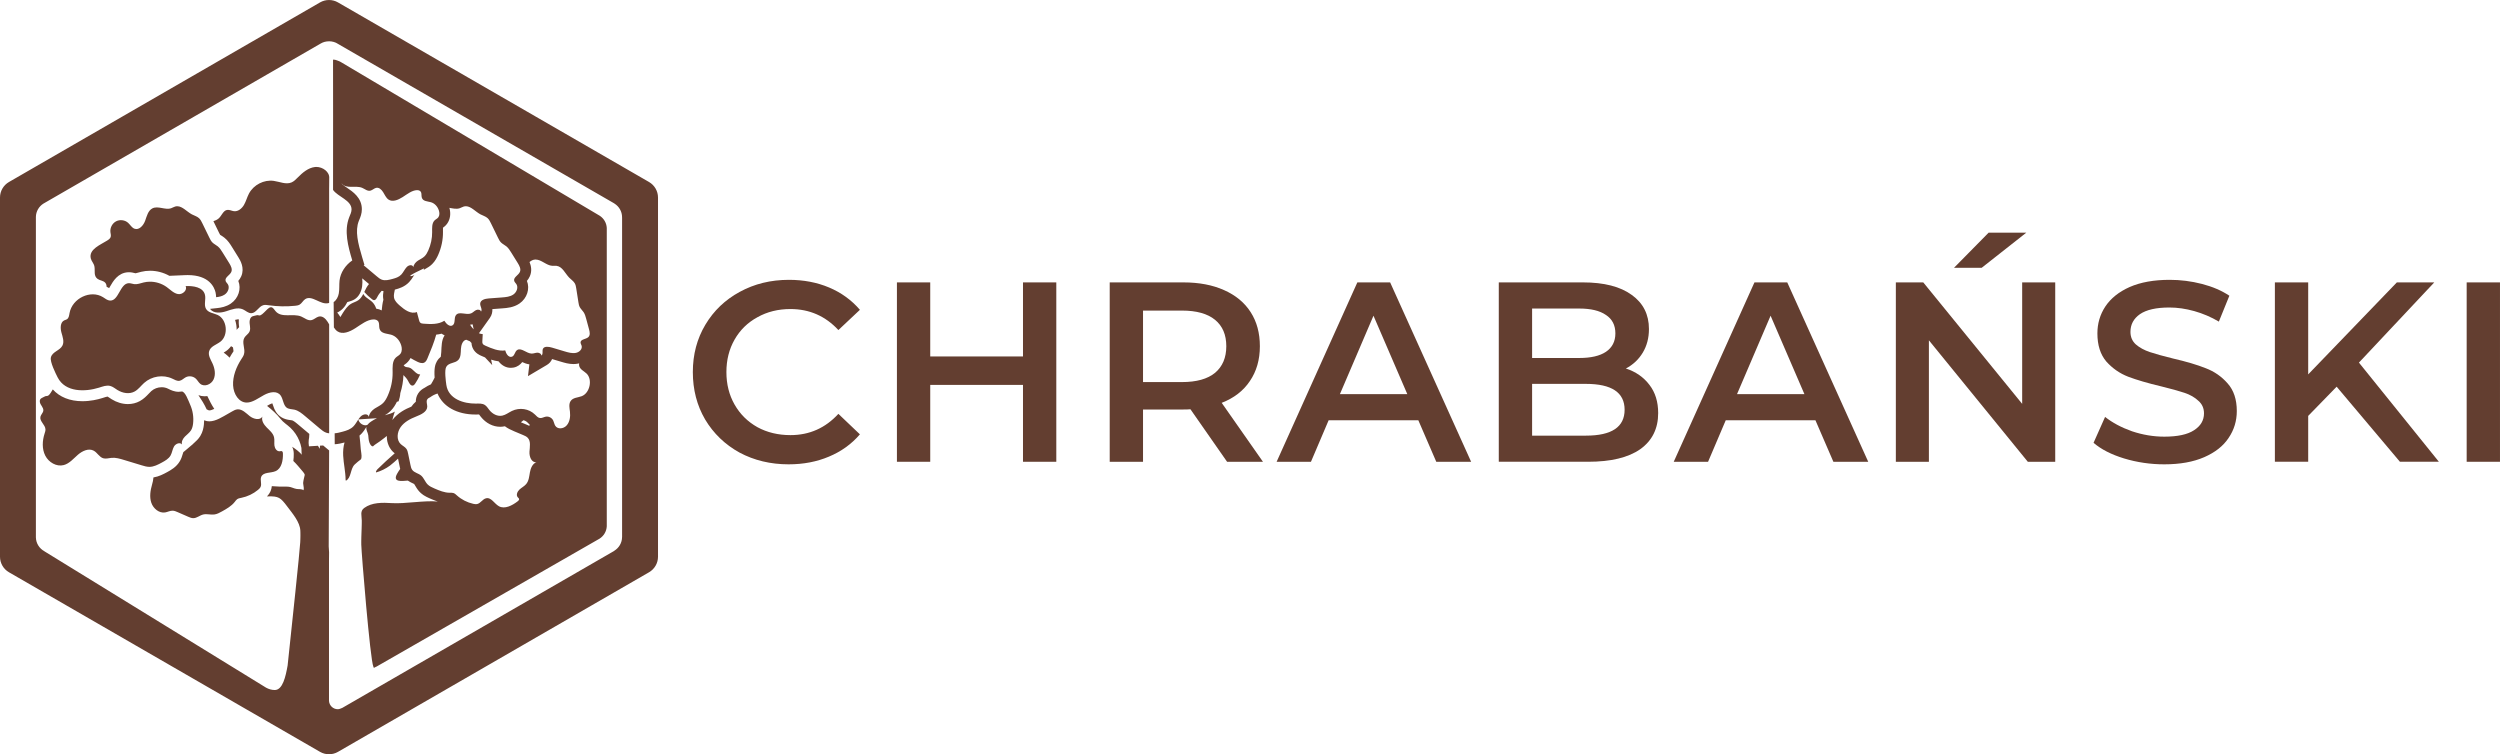 <?xml version="1.0" encoding="UTF-8"?>
<svg width="4552.9" height="1373.6" version="1.1" viewBox="0 0 4552.9 1373.6" xml:space="preserve" xmlns="http://www.w3.org/2000/svg"><path d="m606.52 108.52c0.212 32.747 0.068 163.52 0.02 237.35 8.898 12.643 33.625 18.757 33.683 35.442 0.02 4.996-2.412 9.607-4.232 14.254-9.764 24.973-2.139 53.036 5.545 78.736-12.243 8.358-21.571 21.969-23.184 36.774-0.842 7.757 0.064 15.673-1.342 23.343-1.13 6.164-4.297 12.444-9.377 15.725 0.142 15.181 0.28 30.668 0.417 46.177 1.796 2.759 3.795 5.248 6.328 7.013 9.239 6.433 22.169 1.179 32.795-5.666 10.621-6.845 21.416-15.504 32.769-15.93 3.784-0.141 7.851 0.98 9.526 4.779 1.51 3.42 0.665 8.021 1.608 11.8 2.325 9.338 13.018 8.948 20.947 11.155 8.454 2.353 15.395 9.501 18.524 19.087 1.574 4.812 2.004 11.095-1.15 15.524-2.388 3.352-6.128 4.657-8.921 7.509-6.322 6.462-5.542 17.492-5.441 26.743 0.159 14.17-2.945 28.937-8.886 42.258-2.205 4.958-4.877 9.822-8.526 13.436-4.497 4.449-10.048 6.614-15.104 9.917-5.051 3.308-10.1 8.704-10.783 15.282-1.574-6.67-10.241-5.54-15.123-0.5-1.48 1.528-2.775 3.276-4.007 5.099l33.856-2.203c-3.774 1.814-7.429 3.886-10.91 6.23-2.325 1.562-4.596 3.444-6.214 5.69-1.035 0.563-2.205 0.95-3.684 0.95-5.928 0-11.671-4.631-13.116-10.566-2.803 4.16-5.26 8.735-8.608 12.255-5.623 5.913-12.969 8.048-19.925 9.95-4.798 1.309-9.735 2.611-14.521 2.962 0.039 6.646 0.078 13.286 0.114 19.933 6.659-0.332 12.883-1.882 17.878-3.231-2.255 7.67-2.898 16.038-2.489 24.028 0.756 14.747 4.307 29.306 4.419 44.048 0.158 0.539 0.3 1.086 0.488 1.61 10.033-5.181 7.828-21.181 15.757-29.263 0.225-0.23 0.464-0.452 0.713-0.671 3.34-3.277 7.086-6.125 10.844-8.957 0.269-0.458 0.511-0.933 0.692-1.446 0.137-0.393 0.249-0.819 0.335-1.261 0.886-4.584-0.907-11.517-1.185-15.747-0.549-8.31-1.386-16.596-2.354-24.867 1.199-1.018 2.377-2.114 3.523-3.322 3.751-3.944 6.365-8.083 8.666-11.731l0.707-1.121-0.249 0.676c-1.054 5.394 2.653 9.757 3.298 14.846 0.539 4.22 0.448 8.804 2.224 13.466 1.612 4.229 3.671 6.841 6.436 6.861 1.039-1.165 2.262-2.278 3.94-3.383 5.957-3.92 11.512-7.731 17.174-12.335 0.232-0.192 0.461-0.392 0.694-0.583 1.102-0.902 2.2-1.811 3.298-2.713-0.02 2.061 0.098 4.107 0.356 6.119 0 0.013-8e-4 0.013 0 0.02 0.172 1.337 0.406 2.659 0.7 3.962 0 0-7.3e-4 0.013 0 0.013 0.294 1.301 0.65 2.584 1.067 3.841v0.013c0.417 1.258 0.897 2.493 1.437 3.698 0.226 0.505 0.47 1 0.718 1.494 0.049 0.098 0.092 0.198 0.142 0.296 0 0.013-8.1e-4 0.013 0 0.013 0.3 0.586 0.617 1.163 0.948 1.733 0 0.013-8.6e-4 0.013 0 0.013 0.664 1.142 1.39 2.251 2.176 3.319 0.283 0.384 0.582 0.757 0.88 1.131 0.117 0.147 0.226 0.298 0.346 0.443 0.424 0.514 0.863 1.016 1.318 1.508 0.455 0.493 0.927 0.976 1.413 1.446 0.997 0.961 1.964 1.746 2.923 2.508 9e-3 0 9e-3 0.013 0.016 0.013-10.794 9.411-21.332 19.127-31.563 29.159-1.065 1.045-1.922 2.477-2.551 4.095-0.066 0.545-0.011 1.09 0.26 1.619 9.07-2.654 17.674-6.922 25.295-12.544 5.199-3.837 9.778-8.389 14.621-12.634 1.329 6.423 3.212 15.538 3.212 15.538 0.197 0.956 0.426 2.038 0.7 3.188-2.051 2.862-3.991 5.801-5.695 8.921-8.488 15.586 8.052 13.303 19.621 12.328 1.408 0.977 2.796 1.796 4.128 2.523 0.622 0.338 1.23 0.654 1.819 0.951 0.189 0.095 0.386 0.202 0.571 0.292 0.748 0.369 1.473 0.714 2.132 1.026 0.934 0.437 2.167 1.019 2.788 1.378 0.132 0.17 0.29 0.396 0.463 0.659 0.521 0.79 1.183 1.909 1.717 2.803 0.489 0.824 1.006 1.699 1.569 2.608 0.281 0.455 0.573 0.917 0.879 1.387 0.305 0.47 0.624 0.947 0.956 1.429 0.333 0.481 0.681 0.965 1.045 1.454 0.364 0.489 0.743 0.983 1.141 1.475 0.398 0.493 0.816 0.986 1.252 1.479 0.437 0.492 0.893 0.984 1.371 1.472 0.774 0.789 1.565 1.528 2.369 2.224 1.206 1.043 2.44 1.986 3.68 2.843 0.413 0.286 0.828 0.564 1.242 0.832 3.312 2.141 6.619 3.712 9.533 5 0.728 0.322 1.434 0.627 2.107 0.918 1.029 0.444 2.085 0.896 3.17 1.354 0.88 0.372 1.792 0.747 2.708 1.119 0.217 0.088 0.422 0.177 0.642 0.265 0.523 0.21 1.072 0.414 1.607 0.623 0.98 0.382 1.974 0.756 2.99 1.124 0.877 0.317 1.751 0.638 2.655 0.939-22.95-2.469-60.12 4.364-83.152 2.869-17.573-1.14-36.72-1.559-50.942 8.895-3.948 2.903-5.046 6.408-5.149 10.291-0.099 3.876 0.789 8.13 0.816 12.544 1.2e-4 0.013 0 0.015 0 0.024 0 1.226-1.3e-4 2.453-0.011 3.679-1.1e-4 0.013 0 0.015 0 0.024-0.011 1.226-0.029 2.451-0.052 3.677-1.2e-4 0.013 2.6e-4 0.015 0 0.024-0.048 2.459-0.12 4.918-0.202 7.376-0.083 2.477-0.174 4.954-0.263 7.43-0.087 2.458-0.173 4.917-0.239 7.376-2.4e-4 0.013 1.3e-4 0.013 0 0.023-0.062 2.391-0.112 4.791-0.137 7.196-1.3e-4 0.013 0 0.013 0 0.023-0.015 1.201-0.013 2.402-0.013 3.604v0.019c0 1.2 0.011 2.401 0.033 3.601 1.1e-4 0.013-1.2e-4 0.015 0 0.024 0.253 14.495 16.08 208.56 21.97 221.95 0.357 0.798 0.671 1.559 0.967 2.302 1.509-0.661 2.966-1.425 4.346-2.302l0.09 0.154 406.45-233.16c7.614-4.803 12.722-13.029 13.248-22.546v-543.37c-0.511-9.261-5.379-17.272-12.66-22.125l-471.27-279.78c-1.684-1.145-3.628-1.866-5.569-2.598-2.607-0.897-4.744-2.049-9.024-2.049zm16.099 225.9h0.011c8.661 10.309 25.126 2.696 36.907 7.639 5.064 2.125 9.738 6.667 15.366 5.066 3.341-0.951 6.321-3.974 9.663-4.91 5.378-1.499 10.023 2.751 13.061 7.558 3.038 4.807 5.406 10.552 9.773 13.594 7.308 5.089 17.534 0.931 25.935-4.483 8.401-5.409 16.932-12.259 25.911-12.594 2.99-0.111 6.205 0.776 7.534 3.774 1.194 2.707 0.525 6.346 1.266 9.339 1.844 7.383 10.299 7.074 16.572 8.82 6.683 1.858 12.171 7.509 14.645 15.092h-9e-3c1.247 3.803 1.583 8.77-0.911 12.278-1.887 2.649-4.843 3.68-7.053 5.936-4.997 5.108-4.383 13.831-4.3 21.146 0.125 11.206-2.333 22.884-7.027 33.415-1.748 3.92-3.856 7.765-6.745 10.623-3.553 3.522-7.944 5.23-11.94 7.845-3.996 2.615-7.987 6.878-8.526 12.079-1.247-5.268-8.098-4.38-11.959-0.393-3.861 3.988-6.197 9.775-10.029 13.806-4.444 4.671-10.254 6.36-15.757 7.864-6.61 1.804-13.553 3.603-19.614 1.42-3.423-1.232-6.33-3.668-9.185-6.074-7.01-5.899-14.019-11.797-21.029-17.691-0.948-0.801-1.917-1.597-2.89-2.383l1.359-0.925-4.189-14.019c-7.534-25.187-13.192-47.511-6.086-65.688 0.299-0.757 0.618-1.52 0.936-2.281 1.988-4.754 4.709-11.262 4.673-19.344-0.073-20.825-16.495-31.871-27.366-39.182-2.961-1.989-7.188-4.839-9.147-6.755l0.121-0.453zm226.15 41.153c9.29 0.292 17.253 10.001 26.15 14.759 4.391 2.353 9.467 3.619 13.135 6.996 2.696 2.479 4.361 5.864 5.974 9.163 4.256 8.727 8.513 17.459 12.774 26.191 1.541 3.163 3.128 6.394 5.612 8.883 2.85 2.867 6.666 4.534 9.791 7.091 3.707 3.027 6.307 7.184 8.839 11.264 3.972 6.394 7.942 12.789 11.914 19.178 3.029 4.875 6.157 10.797 3.879 16.07-2.691 6.229-12.268 9.934-10.361 16.454 0.655 2.246 2.615 3.814 3.9 5.764 4.03 6.088 0.512 14.869-5.496 18.978-6.013 4.104-13.625 4.777-20.866 5.325-8.074 0.611-16.144 1.217-24.218 1.828-6.437 0.485-14.654 2.616-15.266 9.092-0.481 5.113 4.463 10.664 1.498 14.841-0.751-3.585-5.792-4.314-9.061-2.713-3.269 1.606-5.753 4.599-9.123 5.972-8.959 3.668-21.955-4.535-27.616 3.368-3.823 5.331-0.43 14.556-5.832 18.253-5.339 3.658-11.784-2.657-15.178-8.187-10.924 6.947-24.807 6.268-37.696 5.351-2.205-0.155-4.605-0.394-6.204-1.937-1.247-1.203-1.744-2.969-2.196-4.652-1.314-4.88-2.631-9.764-3.945-14.644-10.832 4.366-22.293-3.926-31.06-11.677-4.631-4.089-9.544-8.674-10.579-14.791-0.78-4.579 0.659-9.621 1.531-14.365l1.11-0.299c6.167-1.683 16.481-4.502 24.858-13.312 3.245-3.415 5.522-7.019 7.352-9.915 0.804-1.276 2.017-3.198 2.551-3.751-2.186 2.251-5.011 2.727-6.999 2.727-6.654 0 24.469-14.166 24.469-14.166-0.183 1.737-0.856 2.859-1.076 3.116l0.702-0.572c0.949-0.616 1.926-1.15 2.904-1.693 3.312-1.863 7.85-4.406 12.139-8.651 5.599-5.55 8.903-12.165 10.906-16.657 5.893-13.214 8.926-27.666 8.767-41.807l-0.035-1.994c-0.021-1.635-0.065-4.061 0.04-5.778 2.147-1.533 5.062-3.856 7.637-7.47 5.614-7.878 7.017-18.26 4.018-28.704 6.364 1.087 12.885 2.736 18.831 0.688 2.552-0.873 4.858-2.401 7.458-3.123 1.388-0.385 2.742-0.534 4.069-0.493zm126.78 97.098c10.488 0.056 19.411 10.712 30.124 11.402 2.58 0.164 5.133-0.274 7.713 0.031 11.015 1.315 15.684 13.861 23.353 21.657 3.312 3.367 7.564 6.103 9.919 10.047 1.728 2.891 2.258 6.16 2.759 9.337 1.319 8.416 2.643 16.834 3.962 25.25 0.481 3.051 0.982 6.166 2.513 8.998 1.757 3.255 4.743 5.88 6.842 8.985 2.489 3.677 3.644 7.877 4.756 11.996 1.743 6.452 3.49 12.905 5.233 19.357 1.333 4.919 2.446 10.706-1.174 14.145-4.275 4.06-14.086 3.764-14.26 9.614-0.063 2.013 1.259 3.935 1.866 5.929 1.883 6.224-3.893 12.045-10.576 13.282-6.678 1.237-13.813-0.815-20.572-2.838-7.535-2.256-15.07-4.506-22.604-6.762-6.008-1.8-14.12-2.892-16.575 2.07-1.935 3.92 0.944 10.032-2.985 12.355 0.366-3.119-4.01-5.409-7.457-5.239-3.452 0.17-6.591 1.712-10.067 1.669-9.239-0.122-18.676-11.08-26.148-6.695-5.05 2.959-4.659 11.477-10.662 12.592-5.941 1.106-9.96-6.121-11.434-11.695-11.988 1.834-24.446-3.42-35.923-8.528-1.964-0.873-4.076-1.877-5.078-3.647-0.786-1.387-0.728-2.97-0.645-4.464 0.236-4.347 0.469-8.688 0.704-13.03-2.446-0.044-4.714-0.654-6.866-1.562l19.825-27.89c3.948-5.554 4.838-11.262 4.578-16.079l18.82-1.422c7.949-0.597 19.951-1.505 30.48-8.699 14.024-9.586 19.436-27.087 13.614-41.281 1.945-2.27 3.91-5.051 5.373-8.452 4.261-9.862 2.243-19.102-0.612-25.864 2.879-2.459 6.126-4.3 10.185-4.547 0.342-0.018 0.68-0.028 1.019-0.028zm-315.85 34.221 12.323 10.368c-3.692 4.138-6.138 9.347-8.613 14.484 4.285 4.73 8.873 9.182 13.927 13.063 1.146 0.883 2.418 1.779 3.862 1.811 2.951 0.072 4.666-3.208 6.005-5.861 2.065-4.094 4.823-7.699 7.861-11.114 1.102 0.184 2.2 0.393 3.336 0.481-0.746 4.293-1.285 9.454-0.346 15.014l0.17 0.688c-1.675 6.311-2.509 12.886-3.082 19.469-3.014-1.567-6.339-2.678-9.955-3.163-1.497-4.507-3.716-8.659-7.115-12.006-3.529-3.483-8.013-5.822-11.759-9.062-1.849-1.601-3.543-3.556-4.708-5.72-2.345 4.497-5.045 8.645-9.166 11.487-3.972 2.741-8.802 3.906-12.966 6.332-6.567 3.827-10.962 10.442-15.126 16.831-1.574 2.416-3.133 4.896-4.481 7.452-0.395-0.664-0.777-1.354-1.186-2.004-1.421-2.251-2.952-4.321-4.564-6.198 7.915-3.677 14.317-10.431 18.395-19.066 4.559-1.324 9.158-2.551 13.179-5.04 7.973-4.934 12.453-14.251 13.796-23.58 0.699-4.861 0.614-9.767 0.214-14.666zm201 83.745 1.93 9.211c-2.441-2.605-4.637-5.515-6.582-8.45 1.599-0.16 3.16-0.397 4.652-0.761zm-56.445 17.022c1.656 1.193 3.515 2.207 5.465 3.105-5.8 8.533-5.481 19.943-6.102 30.416-0.168 2.838-0.471 5.667-0.837 8.485-2.686 2.227-5.243 5.005-7.317 8.692-2.831 5.035-5.127 12.293-3.933 29.369-1.993 4.186-4.236 8.242-6.672 12.186-4.078 1.732-7.94 3.813-11.503 6.292-4.015 2.057-8.613 5.156-11.997 10.604-3.25 5.205-4.073 10.397-4.073 14.714-3.042 2.784-5.918 5.71-8.156 9.076-10.534 4.238-24.719 11.302-34.612 24.389v0.013h-0.011c0-0.013 9e-3 -0.013 0.011-0.013 1.26-5.325 2.795-10.311 4.137-14.222l0.448-1.266c-5.479 3.493-11.934 4.947-18.211 6.728 3.346-1.989 7.03-4.463 10.598-7.999 5.33-5.288 8.845-11.439 11.257-16.435 1.078-0.354 2.167-0.661 3.236-1.029 1.608-4.943 2.79-9.901 3.068-14.815 3.409-10.721 5.324-21.849 5.674-32.89 3.486 3.323 6.616 6.917 8.787 11.259 1.892 3.779 4.538 8.829 8.611 7.781 1.815-0.471 3.062-2.121 4.111-3.692 3.486-5.205 6.505-10.729 9.004-16.482-8.247 0.281-12.625-10.762-20.647-12.712-2.123-0.514-4.431-0.357-6.415-1.288-1.238-0.582-2.203-1.524-3.051-2.606v-0.084l0.384-0.261c2.604-1.79 6.538-4.497 9.938-9.27 0.833-1.164 1.568-2.386 2.233-3.647 4.04 2.44 8.175 4.711 12.445 6.743 4.011 1.916 8.816 3.593 12.72 1.468 2.985-1.625 4.506-5.006 5.825-8.154 5.859-13.995 11.724-28.077 15.743-42.689 3.13-0.344 6.432-0.868 9.841-1.766zm44.885 11.081 6.634 2.802 2.913 3.11c0.173 3.076 0.862 7.057 3.212 11.2 4.28 7.563 11.279 10.672 14.26 11.996 2.378 1.058 4.756 2.087 7.139 3.077l13.16 14.043-2.105-10.038c4.439 1.387 8.932 2.533 13.592 3.091 5.647 7.48 13.571 11.861 22.343 11.861 1.599 0 3.212-0.149 4.796-0.444 7.804-1.45 12.8-5.847 15.982-10.038 3.596 1.712 7.91 3.43 12.985 4.139l-2.522 21.461 34.308-20.301c4.42-2.615 7.635-6.23 9.609-10.809l16.926 5.064c5.686 1.703 13.477 4.032 21.921 4.032 2.681 1.5e-4 5.319-0.233 7.836-0.704 0.872-0.16 1.725-0.387 2.577-0.616-0.177 1.358-0.249 2.717 0 4.09h-0.011c1.29 7.044 8.636 9.854 13.504 14.491 11.285 10.76 6.067 35.451-8.713 41.224-7.101 2.775-16.11 2.321-20.453 9.166-3.5 5.516-1.827 12.672-1.062 19.095 1.03 8.63-0.213 18.384-5.913 24.924-5.7 6.539-16.677 7.649-20.966 0.514-1.675-2.784-2.133-6.301-3.568-9.26-2.533-5.215-8.3-8.168-13.793-7.067-3.505 0.698-6.914 2.88-10.399 2.458-3.755-0.461-6.442-3.772-9.201-6.465-10.881-10.619-27.872-13.219-41.886-6.418-5.816 2.823-11.201 7.13-17.373 8.469-8.95 1.94-17.868-2.934-23.659-10.138-2.6-3.236-4.805-7.015-8.194-9.237-4.79-3.144-10.938-2.567-16.672-2.523-21.53 0.155-49.771-8.075-53.502-34.081-1.036-7.194-3.612-26.667-0.199-32.731 4.641-8.247 16.022-6.161 22.054-12.686 4.665-5.045 4.359-12.988 4.709-19.963 0.356-6.976 3.123-15.548 9.453-16.755zm-52.324 97.899c9.571 23.605 35.183 38.267 68.951 38.267l5.571-0.072c0.467 0 0.85 6.8e-4 1.164 0.016l0.95 1.262c0.79 1.072 1.585 2.134 2.418 3.177 9.176 11.4 21.934 17.938 35.005 17.938 2.744 0 5.488-0.294 8.17-0.872l0.381-0.112c5.007 3.886 11.228 6.793 17.125 9.267 5.311 2.232 10.62 4.458 15.93 6.685 3.101 1.3 6.289 2.663 8.585 5.069 5.975 6.263 3.774 16.523 3.182 25.391h0.018c-0.597 8.868 3.669 20.103 12.61 19.123-7.198 2.653-10.493 10.997-11.826 18.419-1.333 7.422-1.885 15.503-6.854 21.392-3.432 4.07-8.484 6.432-12.34 10.109-3.861 3.677-6.321 10.044-2.999 13.832 0.953 1.091 2.372 1.984 2.513 3.454 0.149 1.611-1.314 2.963-2.643 3.992-9.98 7.694-23.505 14.748-34.034 8.995-8.526-4.657-14.155-17.095-23.889-14.417-6.018 1.659-9.541 8.784-15.588 10.308-2.441 0.616-4.965 0.208-7.362-0.33-11.044-2.484-21.299-7.727-29.579-15.13-2.003-1.79-3.984-3.765-6.598-4.555-2.051-0.621-4.293-0.442-6.473-0.453-9.865-0.044-19.032-3.938-27.9-7.765-4.554-1.97-9.219-4.005-12.656-7.513-4.723-4.807-6.702-11.943-11.93-16.212-4.906-4.002-12.204-5.059-15.96-10.144-1.916-2.59-2.619-5.89-3.279-9.082-1.401-6.777-2.801-13.555-4.197-20.332-0.635-3.071-1.305-6.218-3.058-8.77-2.634-3.823-7.274-5.724-10.61-8.95-7.867-7.606-6.661-21.486 0.045-30.863 6.706-9.377 17.49-15.048 28.197-19.239 8.883-3.473 19.885-8.496 20.232-17.786 0.148-4.54-2.47-9.371 0-13.329 1.199-1.921 3.332-3.066 5.393-4.026 4.174-3.1 8.665-5.268 13.34-6.743zm156.56 48.628c9e-3 9.2e-4 0.011 0.013 0.02 0.013 0.577 0.16 1.141 0.35 1.695 0.56 0.079 0.03 0.16 0.055 0.239 0.086 9e-3 0.013 9e-3 0.013 0.02 0.013 0.316 0.126 0.628 0.259 0.934 0.401 0.292 0.136 0.58 0.282 0.861 0.434 9e-3 0.013 0.02 0.013 0.031 0.016 0 0.013 0.011 0.013 0.011 0.013 0.293 0.159 0.579 0.326 0.86 0.501l9e-3 0.013c0.281 0.176 0.556 0.36 0.823 0.553 0.268 0.195 0.53 0.397 0.782 0.609 0.253 0.213 0.496 0.434 0.732 0.664l0.977 0.982c0.443 0.449 0.941 0.949 1.491 1.484 0.549 0.534 1.151 1.102 1.802 1.681-0.212 0.786-0.423 1.548-0.64 2.3-0.43-0.206-0.835-0.388-1.249-0.578-0.963-0.439-1.892-0.85-2.705-1.193 0 0-6.172-2.59-11.396-4.787-9e-3 0-0.01-0.013-0.02-0.013 1.517-1.281 3.109-2.551 4.708-3.739zm-354.2-765.26c-5.647 0-11.293 1.462-16.352 4.384l-566.47 327.05c-10.118 5.838-16.352 16.635-16.352 28.324v654.1c0 11.691 6.234 22.486 16.352 28.326l566.47 327.05c10.118 5.833 22.589 5.833 32.705 0l566.45-327.05c10.118-5.84 16.364-16.635 16.364-28.326v-654.1c0-11.689-6.246-22.485-16.364-28.324l-566.45-327.05c-5.058-2.922-10.705-4.384-16.352-4.384zm-0.128 75.141c6.133 0 11.946 1.664 16.662 4.875l503.19 290.52-0.024 0.09c8.38 5.187 14.014 14.385 14.014 24.963 0 0.23-0.064 0.447-0.064 0.676l0.102-0.064v581.88h-0.051c-0.05 10.603-5.762 19.816-14.232 24.951l0.102 0.127-495.31 285.96c-2.707 1.322-5.953 2.445-8.315 2.445-8.509 0-15.28-6.624-15.958-14.948v-255.39c0.407-11.463 0.191-20.066-0.524-26.229l0.775-174.69-10.882-9.054-5.759 0.344c-0.144 1.906-0.361 3.822-0.418 5.714-1.199-1.712-2.258-3.599-3.317-5.486l-0.137 0.013v-0.013l-16.25 0.986c-0.3-1.732-0.488-3.499-0.564-5.273-0.025-0.592-0.038-1.183-0.038-1.774 0-2.993 0.305-5.994 0.962-9.312l0.33-6.226-20.301-17.082c-0.933-0.786-1.924-1.619-2.93-2.438-1.006-0.819-2.029-1.623-3.023-2.349-0.994-0.725-1.963-1.373-2.861-1.878-0.449-0.253-0.878-0.469-1.287-0.643-0.204-0.086-0.404-0.164-0.597-0.228-0.192-0.066-0.376-0.118-0.555-0.158-0.847-0.184-1.737-0.276-2.619-0.393-0.608-0.08-1.268-0.164-1.97-0.266-0.702-0.103-1.449-0.219-2.229-0.361-0.78-0.142-1.595-0.31-2.437-0.51-2.104-0.501-4.372-1.211-6.683-2.271-0.924-0.424-1.855-0.903-2.784-1.448-0.464-0.272-0.928-0.563-1.39-0.868-0.925-0.612-1.843-1.292-2.748-2.051-0.476-0.4-0.934-0.808-1.373-1.223-0.439-0.414-0.859-0.835-1.263-1.262-0.403-0.427-0.79-0.861-1.161-1.299-0.741-0.876-1.419-1.771-2.039-2.677-0.31-0.453-0.606-0.909-0.889-1.366-0.849-1.373-1.582-2.761-2.224-4.135-0.214-0.458-0.419-0.914-0.614-1.368-1.171-2.723-2.018-5.355-2.764-7.665-0.17-0.534-0.371-1.154-0.578-1.774l-0.028 0.013c-0.376 0.1-0.782 0.22-1.216 0.365-0.434 0.145-0.897 0.314-1.385 0.51-0.488 0.196-1.004 0.421-1.543 0.674-0.539 0.254-1.101 0.54-1.686 0.858-0.631 0.344-1.259 0.705-1.889 1.074-0.172 0.102-0.345 0.204-0.517 0.306-0.458 0.27-0.915 0.541-1.373 0.811-0.011 0.013-0.016 0.013-0.023 0.013 8.772 6.859 17.488 14.672 24.372 23.481 5.359 6.855 11.972 10.443 18.284 16.444 6.914 6.578 12.412 14.674 16.046 23.523 1.74 4.243 3.06 8.661 3.893 13.18 0.415 2.302-0.197 11.165 1.034 12.559-5.156-5.845-11.314-10.614-17.924-14.742 1.656 3.148 2.849 7.13 2.94 12.224 0.098 5.026-0.211 9.529-0.778 13.647 3.019 2.93 5.926 5.966 8.632 9.158 2.782 3.279 5.565 6.555 8.348 9.834 1.591 1.875 3.231 3.877 3.852 6.237-0.766 4.207-2.246 8.278-2.852 13.677 0 0.038-0.011 0.074-0.016 0.111-8.6e-4 0.013-8.6e-4 0.016 0 0.024-6.3e-4 0 0 0.013 0 0.016-0.061 0.584-0.078 1.172-0.056 1.76 0.106 3.318 1.295 6.687 1.126 9.91-0.046 0.869-0.194 1.728-0.488 2.572-3.395-2.658-8.234-1.698-12.485-2.338-5.113-0.766-9.564-3.604-14.754-4.069-5.541-0.505-11.415 0.087-17.028-0.247-4.487-0.262-8.976-0.529-13.462-0.796-6.4e-4 0.013 0 0.015 0 0.023-0.142 1.431-0.37 2.921-0.735 4.448-0.336 1.4-0.794 2.836-1.399 4.294-0.056 0.133-0.105 0.265-0.163 0.398-0.075 0.176-0.16 0.34-0.239 0.512-1.043 2.284-2.295 4.254-3.641 5.967-0.011 0.013-0.011 0.013-0.013 0.019-0.863 1.097-1.763 2.091-2.662 3.006-0.011 0.013-0.019 0.02-0.028 0.03 0.669-0.03 1.337-0.071 2.006-0.086 19.239-0.466 22.709 2.061 35.029 18.481 9.447 12.597 23.139 28.269 23.813 43.957 0.061 1.418 0.104 2.837 0.128 4.253 2.5e-4 0.013 0 0.016 0 0.024 0.024 1.416 0.026 2.83 0.026 4.239v0.023c0 1.41-0.026 2.816-0.056 4.215-1.1e-4 0.013 1.3e-4 0.015 0 0.023-0.03 1.398-0.072 2.791-0.121 4.173-2.5e-4 0.013 2.7e-4 0.013 0 0.02-0.049 1.383-0.105 2.756-0.166 4.118-0.641 14.266-15.63 155.71-22.983 224.53-3.624 20.253-8.992 44.61-23.431 44.61-5.76 0-11.05-1.712-15.79-4.298l-403.8-248.4 0.024-0.09c-9.005-4.878-15.201-14.245-15.431-25.167v-583.64c0.166-10.195 5.569-19.035 13.592-24.169l504.91-291.51c4.407-2.645 9.621-4.144 15.138-4.144zm-23.135 228.84c-0.784 0.013-1.563 0.058-2.337 0.149-12.383 1.455-22.571 10.237-31.363 19.138-3.351 3.391-6.74 6.935-11.088 8.851-10.154 4.478-21.582-1.17-32.559-2.741-17.784-2.542-36.668 7.123-45.122 23.097-3.543 6.694-5.358 14.242-9.18 20.781-3.828 6.534-10.648 12.226-18.13 11.352-4.198-0.49-8.185-2.991-12.364-2.356-7.606 1.15-10.027 11.088-16.031 15.934-2.638 2.13-5.774 3.535-9.087 4.613l10.29 21.096c0.582 1.193 1.549 3.182 2.001 3.755 0.061 0 1.199 0.729 2.032 1.257 1.719 1.101 3.867 2.469 6.086 4.279 6.302 5.167 10.255 11.525 13.139 16.172l11.911 19.177c3.259 5.234 11.909 19.158 5.251 34.574-1.464 3.401-3.427 6.181-5.372 8.447 5.826 14.194 0.41 31.701-13.614 41.286-8.502 5.811-17.664 7.426-24.694 8.187l-13.134 1.427 0.308 0.489c6.471 8.3 19.233 7.08 29.204 3.834 9.966-3.24 20.903-7.696 30.465-3.369 5.123 2.319 9.518 7.084 15.136 6.952 8.931-0.199 13.249-12.184 21.857-14.6 3.178-0.893 6.552-0.349 9.816 0.122 15.965 2.29 32.209 2.609 48.251 0.95 2.788-0.291 5.662-0.665 8.084-2.091 4.03-2.372 6.085-7.194 9.941-9.842 12.392-8.514 28.173 10.988 42.659 7.087 0.39-0.104 0.769-0.235 1.143-0.372v-207.32c0.129-3.463 0.071-4.402 0.084-7.885 0.173-3.619-0.069-7.792 0.094-11.708 1.02-11.729-11.921-20.841-23.678-20.724zm-252.73 71.592c-1.327-0.042-2.682 0.108-4.07 0.493-2.6 0.723-4.906 2.25-7.458 3.123-10.929 3.76-23.778-4.966-34.095 0.263-7.963 4.031-10.167 14.13-13.229 22.561-3.067 8.431-10.808 17.48-19.234 14.54-5.041-1.756-7.756-7.126-11.728-10.721-5.826-5.268-14.95-6.446-21.907-2.822-6.952 3.624-11.276 11.803-10.38 19.642 0.35 3.051 1.402 6.208 0.391 9.109-0.972 2.78-3.586 4.57-6.046 6.166-11.56 7.495-34.477 15.931-30.029 32.919 1.42 5.409 5.624 8.726 6.65 14.81 1.304 7.723-1.912 16.775 5.69 22.251 4.179 3.008 10.212 2.985 13.722 6.759 1.988 2.139 2.624 4.701 2.61 7.491 1.333 0.684 2.705 1.31 3.981 2.11l0.692 0.441c0.583-0.985 1.151-1.979 1.633-2.828 5.373-9.445 14.377-25.255 33.095-26.089 0.462-0.019 0.92-0.028 1.368-0.028 4.3 0 7.799 0.873 10.351 1.508 0.563 0.141 1.12 0.306 1.688 0.398 0.655-0.031 3.385-0.816 5.196-1.33 1.651-0.471 3.298-0.936 4.945-1.339 5.301-1.285 10.799-1.935 16.326-1.935 12.243 0 24.451 3.234 35.11 9.225l28.713-1.24c1.522-0.072 3.077-0.107 4.661-0.107 38.973 0 48.424 21.912 50.677 31.333 0.746 3.134 1.009 6.152 1.067 8.961 5.59-0.602 11.123-1.732 15.721-4.87 6.008-4.109 9.527-12.89 5.498-18.978-1.291-1.95-3.245-3.518-3.9-5.764-1.906-6.52 7.67-10.225 10.356-16.454 2.277-5.273-0.854-11.195-3.877-16.07-3.972-6.389-7.943-12.784-11.914-19.178-2.532-4.08-5.132-8.237-8.839-11.264-3.125-2.557-6.939-4.224-9.789-7.091-2.484-2.489-4.072-5.72-5.617-8.883-4.256-8.732-8.511-17.464-12.767-26.191-1.613-3.299-3.279-6.684-5.975-9.163-3.673-3.376-8.743-4.643-13.134-6.996-8.897-4.758-16.862-14.467-26.151-14.759zm-50.658 137.41c-3.661 0.059-7.314 0.512-10.885 1.378-5.71 1.383-11.405 3.781-17.22 3.063-3.389-0.417-6.664-1.893-10.073-1.738-15.945 0.708-18.097 32.565-34.033 31.677-4.709-0.262-8.637-3.642-12.691-6.179-22.469-14.058-56.107 1.94-60.989 29.009-0.713 3.968-1.176 8.546-4.31 10.87-1.665 1.237-3.788 1.55-5.622 2.496-6.962 3.59-7.021 14.062-4.849 21.911 2.172 7.849 5.475 16.527 1.889 23.77-4.641 9.367-18.743 11.109-21.121 21.888-1.748 7.927 8.493 28.56 12.373 36.157 14.015 27.457 50.132 26.514 75.288 18.675 6.692-2.086 13.679-4.91 20.453-3.139 4.795 1.252 8.77 4.649 13.016 7.307 9.456 5.909 21.704 8.135 31.458 2.804 6.731-3.682 11.446-10.368 17.208-15.564 13.889-12.521 34.744-15.683 51.421-7.805 4.227 1.998 8.601 4.712 13.17 3.883 4.237-0.771 7.417-4.402 11.264-6.425 6.023-3.172 13.869-1.954 18.77 2.916 2.773 2.76 4.614 6.491 7.613 8.979 7.665 6.37 20.103 1.234 24.355-8.032 4.251-9.265 2.086-20.502-2.319-29.69-3.279-6.84-7.886-14.161-5.835-21.515 2.547-9.12 13.259-11.825 20.548-17.423 15.165-11.652 12.113-40.837-5.093-48.725-7.414-3.401-17.058-3.895-21.184-11.235-4.15-7.388 0.16-17.023-1.833-25.353-3.404-14.233-21.368-16.606-35.276-16.004 3.832 7.49-5.747 15.946-13.715 14.578-7.968-1.363-14.016-7.97-20.679-12.777-9.071-6.545-20.114-9.932-31.096-9.756zm221.14 46.514c-0.235-0.013-0.476 0-0.723 0.024-2.119 0.233-4.082 1.901-5.906 3.502-3.452 3.032-8.706 9.466-12.639 11.105-2.754 1.15-4.395-0.796-6.551-0.083-5.022 1.659-11.281 0.319-13.033 9.308-1.348 6.893 2.498 13.83-0.318 20.287-2.094 4.778-7 7.056-9.528 11.572-5.094 9.091 2.345 19.911-0.669 29.996-0.977 3.265-2.951 6.066-4.78 8.855-9.195 14.068-15.888 31.313-15.026 47.758 0.862 16.45 10.857 31.163 24.612 31.304 10.799 0.116 21.256-8.043 31.684-13.718 10.433-5.671 23.671-8.403 30.295 0.828 4.554 6.35 4.734 16.944 10.463 21.752 3.967 3.328 9.527 2.94 14.462 4.026 7.476 1.654 13.683 6.813 19.687 11.863 8.858 7.456 17.726 14.918 26.589 22.374 3.611 3.042 7.287 6.12 11.615 7.677 1.786 0.644 3.636 1.007 5.524 1.167v-198.36c-0.886-1.557-1.772-3.111-2.71-4.594-3.847-6.078-9.717-11.453-16.52-9.552-4.227 1.179-7.99 5.001-12.217 6.204-7.12 2.028-13.033-3.717-19.436-6.404-14.911-6.258-35.749 3.391-46.701-9.692-2.442-2.92-4.65-7.059-8.174-7.205zm-59.93 22.037c-0.371 0-0.773 0.027-1.202 0.075-1.287 0.144-2.813 0.488-4.441 0.939 0.914 2.71 1.618 5.544 2.105 8.478 0.162 0.978 0.3 1.967 0.413 2.966 0.125 1.13 0.216 2.258 0.272 3.381 0.056 1.123 0.075 2.241 0.06 3.352 0.413-0.513 0.826-0.998 1.233-1.458 0.407-0.46 0.806-0.895 1.197-1.304 0.781-0.819 1.52-1.539 2.177-2.167l-0.086-0.664c-0.115-0.856-0.24-1.782-0.353-2.771-0.282-2.472-0.484-5.338-0.256-8.509 0.045-0.634 0.108-1.281 0.19-1.939l-0.605-0.336c-0.036 0-0.243-0.044-0.704-0.044zm-12.895 48.87c-0.011 0.013-0.011 0.013-0.016 0.02-1.611 2.079-3.337 4.056-5.261 5.823-0.041 0.037-0.081 0.076-0.123 0.114-0.329 0.299-0.662 0.591-1.003 0.877-0.342 0.287-0.693 0.568-1.048 0.841-0.515 0.395-1.027 0.772-1.538 1.133-0.509 0.36-1.016 0.704-1.52 1.036-1.018 0.669-2.026 1.287-3.018 1.878 1.199 0.878 2.417 1.733 3.587 2.65 2.576 2.023 4.936 4.259 7.222 6.563 0.765-1.388 1.55-2.771 2.366-4.147 0.406-0.684 0.818-1.367 1.24-2.048 0.423-0.682 0.854-1.362 1.295-2.039l0.588-0.892c0.284-0.429 0.611-0.925 0.913-1.397 0.302-0.472 0.58-0.921 0.763-1.256 0-1.125-0.414-3.469-0.688-5.074-0.101-0.582-0.203-1.251-0.304-1.887-1.146-0.742-2.296-1.485-3.452-2.198zm-126.5 74.774c-6.962 0-13.799 2.561-18.758 7.029-1.546 1.397-2.99 2.95-4.454 4.488-4.145 4.371-9.306 9.803-16.499 13.737-6.591 3.599-13.897 5.424-21.726 5.424-9.975 0-20.476-3.128-29.571-8.813-1.295-0.81-2.586-1.685-3.867-2.558-1.17-0.796-2.716-1.844-3.573-2.295-1.56 0.141-4.707 1.165-7.056 1.921l-2.715 0.868c-8.31 2.586-21.285 5.671-35.979 5.671-22.931 0-41.573-7.548-53.989-21.499-2.219 3.338-4.939 8.906-7.944 11.036-2.243 1.591-4.443 0.558-6.262 1.664-4.237 2.576-10.631 3.211-9.365 10.458 0.973 5.564 6.904 9.79 6.327 15.408-0.428 4.162-4.353 7.175-5.287 11.25-1.873 8.208 8.743 14.426 9.171 22.838 0.141 2.717-0.829 5.35-1.657 7.945-4.16 13.044-4.891 27.832 1.306 40.027 6.196 12.2 20.519 20.679 33.663 17.167 10.317-2.76 17.602-11.675 25.676-18.704 8.074-7.034 19.782-12.585 29.107-7.356 6.413 3.595 10.042 11.55 17.072 13.675 4.862 1.465 10.029-0.291 15.079-0.766 7.66-0.723 15.25 1.539 22.611 3.775 10.876 3.299 21.753 6.596 32.629 9.9 4.434 1.344 8.941 2.702 13.573 2.741 8.199 0.063 15.811-3.969 23.023-7.893 5.998-3.265 12.296-6.816 15.714-12.758 2.946-5.128 3.365-11.428 6.37-16.527 2.999-5.094 10.875-8.227 14.554-3.604-1.498-5.147 1.546-10.551 5.277-14.379 3.726-3.827 8.305-6.923 11.131-11.468 2.291-3.692 3.245-8.066 3.727-12.393 1.3-11.628-0.574-23.595-5.354-34.258-3.12-6.961-9.278-25.077-15.773-23.893-1.719 0.31-3.481 0.472-5.239 0.472-7.857 0-14.11-3.096-18.246-5.144l-1.584-0.771c-3.346-1.582-7.182-2.414-11.11-2.414zm66.997 14.431c5.537 8.174 10.909 16.781 15.021 25.877 2.205 1.014 4.069 1.871 4.069 1.871l0.749 0.045c2.407 0 5.835-1.297 9.042-2.805-4.804-7.238-8.82-15.226-12.648-23.298-1.613 0.228-3.244 0.353-4.886 0.353-3.967 0-7.779-0.713-11.347-2.042zm72.182 25.807c-0.534 0-1.075 0.037-1.622 0.104-3.361 0.417-6.404 2.135-9.35 3.813-5.041 2.882-10.08 5.757-15.126 8.639-10.722 6.122-23.422 12.408-34.818 7.674l-0.847-0.391c-0.044 2.721-0.174 5.436-0.472 8.153-0.592 5.268-1.912 13.157-6.615 20.73-3.399 5.467-7.548 9.182-10.88 12.165-0.987 0.878-1.982 1.748-2.897 2.689l-0.612 0.745c0.419-0.718-16.895 14.417-16.332 13.452-0.303 0.573-0.882 2.493-1.295 3.895-1.045 3.512-2.343 7.889-4.967 12.454-6.307 10.973-16.602 16.58-23.414 20.287-6.447 3.512-14.841 8.015-24.846 9.635-0.235 4.308-1.349 8.867-2.509 12.918-3.076 10.779-4.986 22.469-1.399 33.088 3.591 10.619 14.192 19.511 25.183 17.712 4.656-0.762 9.028-3.308 13.746-3.177 3.148 0.086 6.127 1.369 9.021 2.631 6.384 2.784 12.768 5.572 19.152 8.357 3.009 1.31 6.128 2.648 9.407 2.634 6.437-0.025 11.724-5.134 17.973-6.681 6.659-1.645 13.69 0.891 20.479-0.05 4.949-0.684 9.451-3.167 13.822-5.602 8.507-4.749 17.253-9.684 23.275-17.383 1.329-1.703 2.546-3.553 4.298-4.804 2.229-1.591 5.046-2.019 7.727-2.558 11.069-2.241 21.579-7.263 30.307-14.486 1.892-1.567 3.755-3.307 4.737-5.572 2.427-5.603-1.262-12.443 1.04-18.104 3.721-9.149 17.298-6.434 26.273-10.436 11.093-4.943 13.544-19.573 13.308-31.788-0.036-1.63-0.248-3.553-1.653-4.353-1.29-0.732-2.873-0.134-4.346-0.013-5.113 0.432-8.816-5.142-9.476-10.264-0.664-5.127 0.473-10.435-0.77-15.451-1.791-7.262-8.059-12.321-13.312-17.618-5.253-5.292-10.068-12.652-7.873-19.803-4.622 7.558-16.387 4.459-23.267-1.086-6.455-5.198-13.043-12.199-21.05-12.155z" fill="#633e30"/><g transform="translate(435.7 255.5)" fill="#633e30" aria-label="CHRABAŃSKI"><path d="m1000.6 590.12q-49.467 0-89.6-21.467-39.667-21.933-62.533-60.2-22.4-38.267-22.4-86.333 0-48.067 22.867-86.333t62.533-59.733q40.133-21.933 89.6-21.933 40.133 0 73.267 14 33.133 14 56 40.6l-39.2 36.867q-35.467-38.267-87.267-38.267-33.6 0-60.2 14.933-26.6 14.467-41.533 40.6-14.933 26.133-14.933 59.267 0 33.133 14.933 59.267 14.933 26.133 41.533 41.067 26.6 14.467 60.2 14.467 51.8 0 87.267-38.733l39.2 37.333q-22.867 26.6-56.467 40.6-33.133 14-73.267 14z"/><path d="m1488 258.79v326.67h-60.667v-140h-168.93v140h-60.667v-326.67h60.667v134.87h168.93v-134.87z"/><path d="m1799 585.46-66.733-95.667q-4.2 0.467-12.6 0.467h-73.733v95.2h-60.667v-326.67h134.4q42.467 0 73.733 14 31.733 14 48.533 40.133t16.8 62.067q0 36.867-18.2 63.467-17.733 26.6-51.333 39.667l75.133 107.33zm-1.4-210.47q0-31.267-20.533-48.067-20.533-16.8-60.2-16.8h-70.933v130.2h70.933q39.667 0 60.2-16.8 20.533-17.267 20.533-48.533z"/><path d="m2147.3 509.86h-163.33l-32.2 75.6h-62.533l147-326.67h59.733l147.47 326.67h-63.467zm-20.067-47.6-61.6-142.8-61.133 142.8z"/><path d="m2525.3 415.59q27.067 8.867 42.933 29.867 15.867 20.533 15.867 51.333 0 42.467-32.667 65.8-32.667 22.867-95.2 22.867h-162.4v-326.67h153.07q57.867 0 89.133 22.867 31.267 22.4 31.267 62.067 0 24.267-11.2 42.933t-30.8 28.933zm-170.8-109.2v90.067h85.867q31.733 0 48.533-11.2 17.267-11.667 17.267-33.6 0-22.4-17.267-33.6-16.8-11.667-48.533-11.667zm98 231.47q70.467 0 70.467-47.133 0-47.133-70.467-47.133h-98v94.267z"/><path d="m2870.5 509.86h-163.33l-32.2 75.6h-62.533l147-326.67h59.733l147.47 326.67h-63.467zm-20.067-47.6-61.6-142.8-61.133 142.8z"/><path d="m3307.2 258.79v326.67h-49.933l-180.13-221.2v221.2h-60.2v-326.67h49.933l180.13 221.2v-221.2zm-121.33-90.533h68.6l-81.2 63.933h-50.4z"/><path d="m3505.8 590.12q-37.8 0-73.267-10.733-35-10.733-55.533-28.467l21-47.133q20.067 15.867 49 26.133 29.4 9.8 58.8 9.8 36.4 0 54.133-11.667 18.2-11.667 18.2-30.8 0-14-10.267-22.867-9.8-9.333-25.2-14.467t-42-11.667q-37.333-8.867-60.667-17.733-22.867-8.867-39.667-27.533-16.333-19.133-16.333-51.333 0-27.067 14.467-49 14.933-22.4 44.333-35.467 29.867-13.067 72.8-13.067 29.867 0 58.8 7.467 28.933 7.467 49.933 21.467l-19.133 47.133q-21.467-12.6-44.8-19.133-23.333-6.533-45.267-6.533-35.933 0-53.667 12.133-17.267 12.133-17.267 32.2 0 14 9.8 22.867 10.267 8.867 25.667 14t42 11.667q36.4 8.4 59.733 17.733 23.333 8.867 39.667 27.533 16.8 18.667 16.8 50.4 0 27.067-14.933 49-14.467 21.933-44.333 35-29.867 13.067-72.8 13.067z"/><path d="m3819.7 448.72-51.8 53.2v83.533h-60.667v-326.67h60.667v167.53l161.47-167.53h68.133l-137.2 146.07 145.6 180.6h-70.933z"/><path d="m4056.5 258.79h60.667v326.67h-60.667z"/></g></svg>
